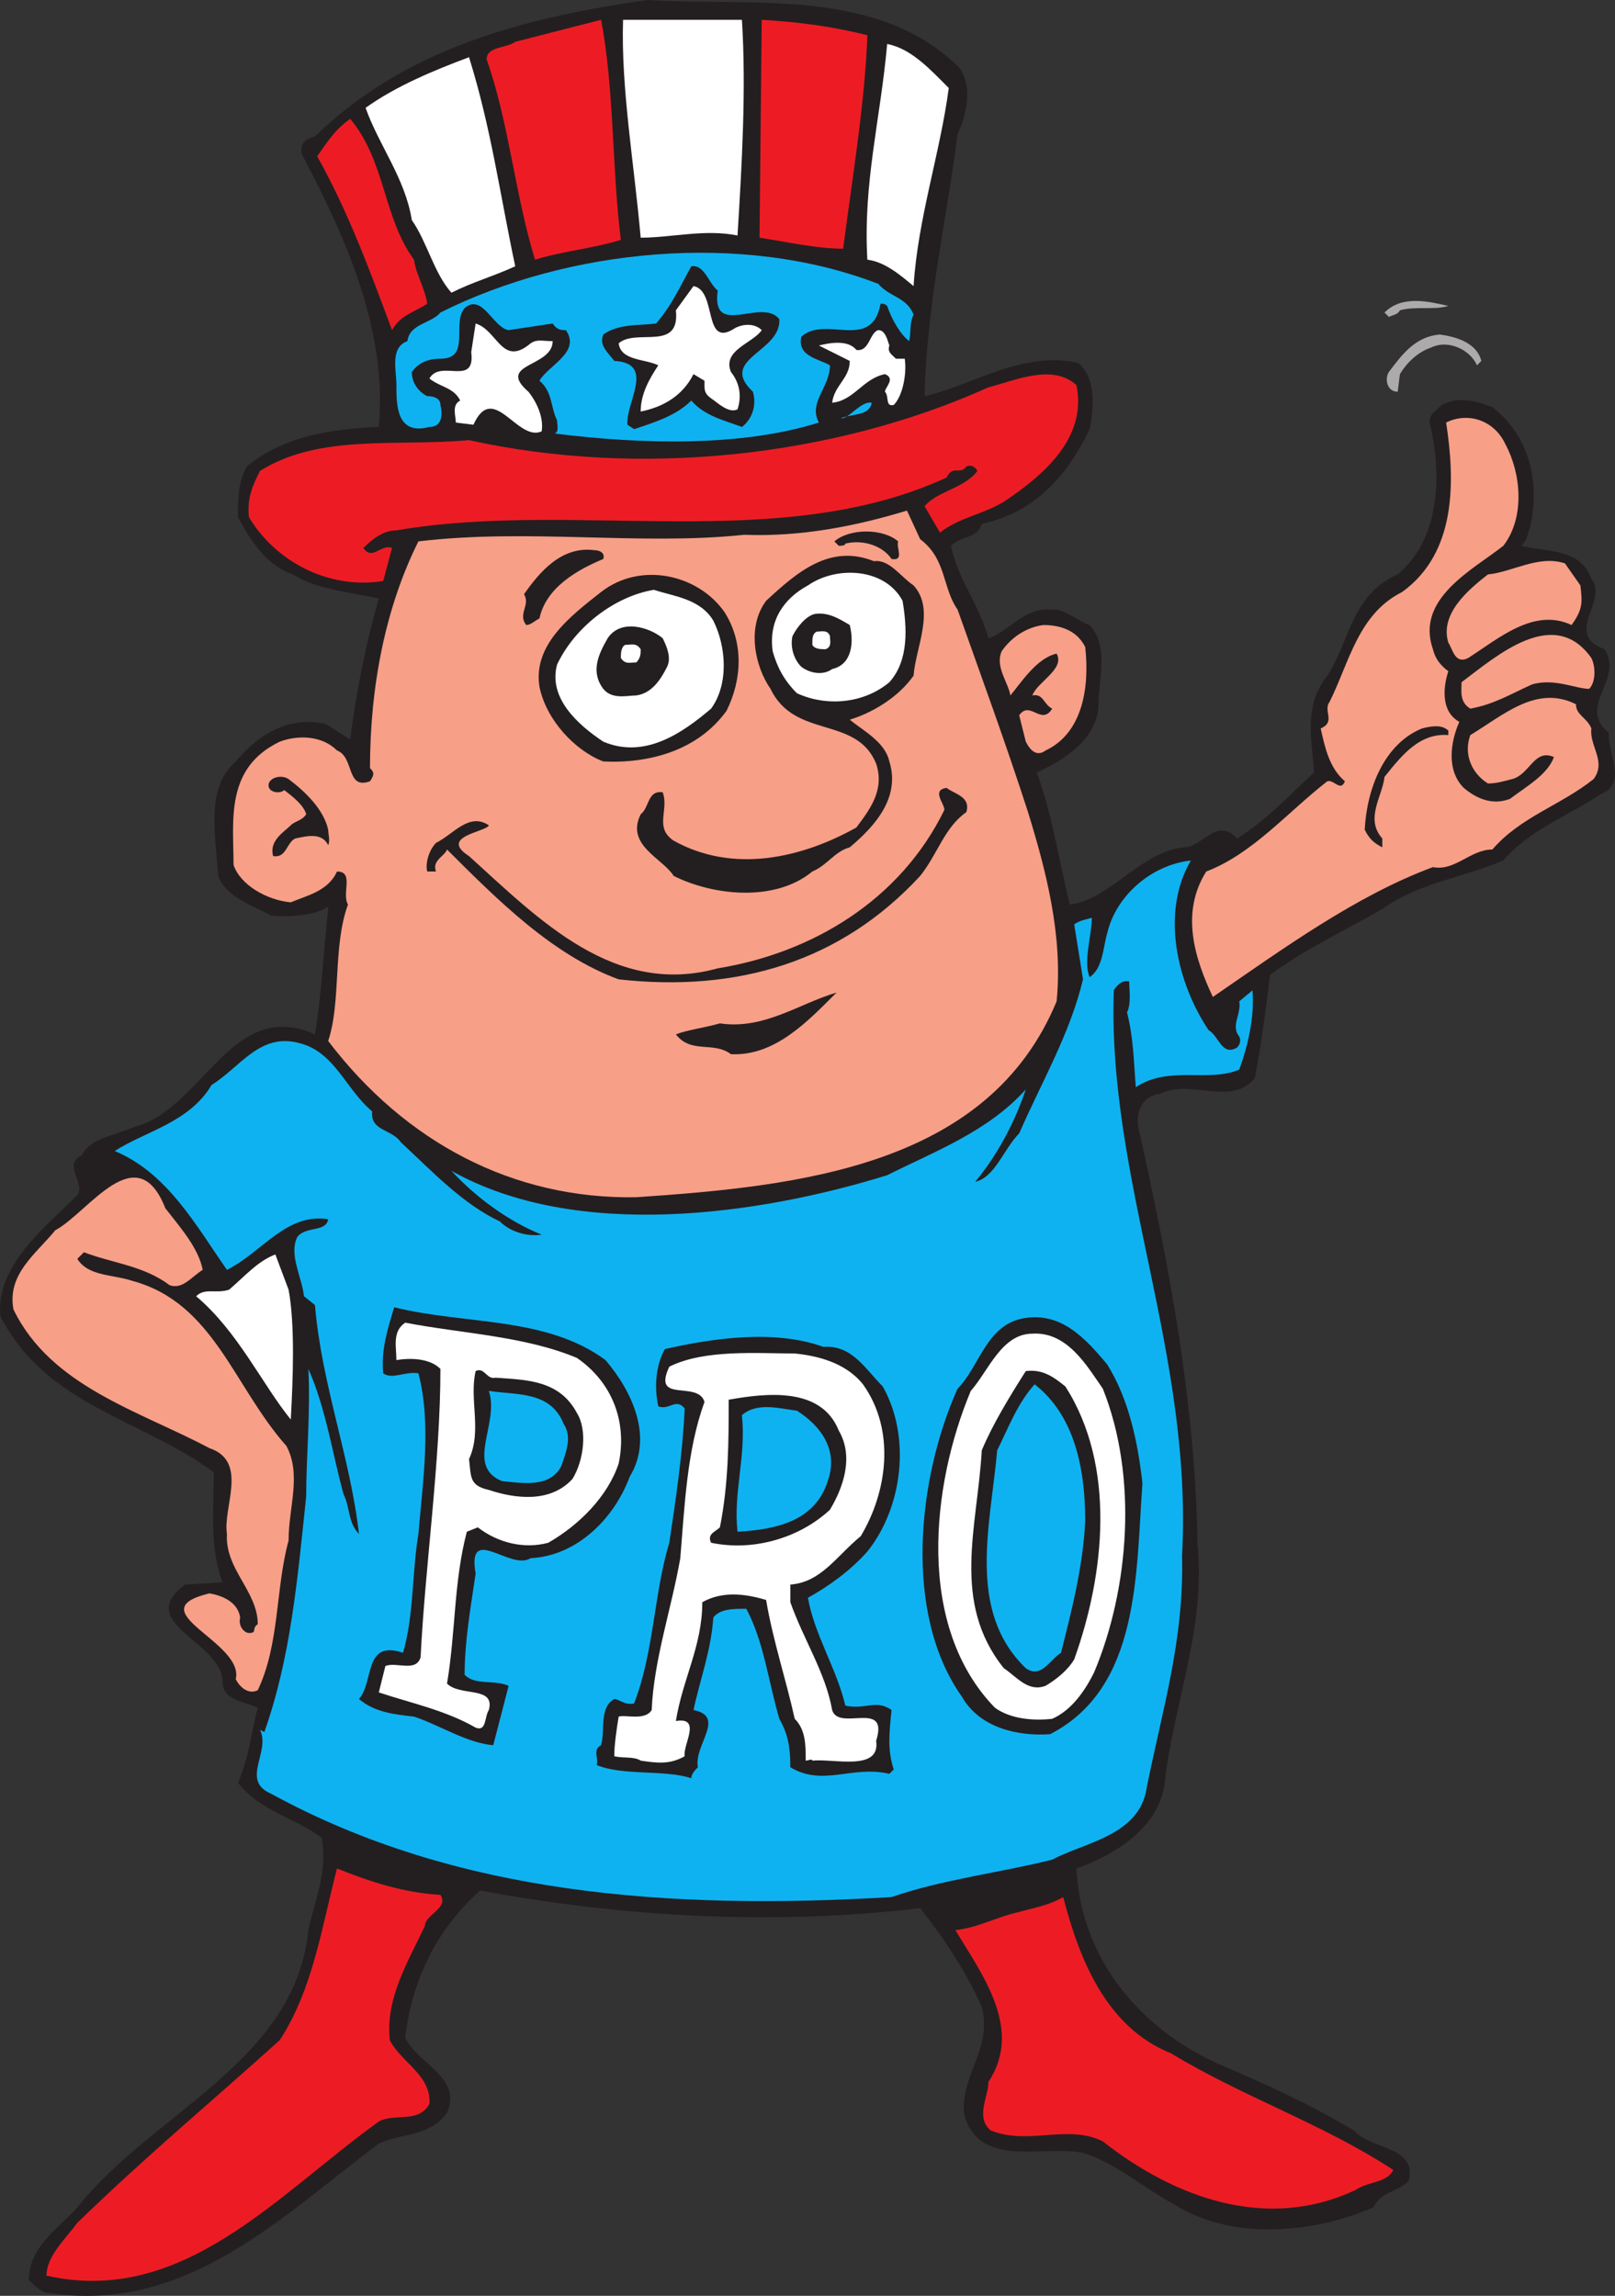 <svg xmlns="http://www.w3.org/2000/svg" width="550.398" height="782.392"><rect width="100%" height="100%" fill="#333333" stroke="none"/><path fill="#231f20" fill-rule="evenodd" d="M327.096 23.25c4.5 6.75 2.25 15.75-.75 22.5-3.75 29.25-10.5 57.75-11.25 89.25 16.5-3.75 33.75-15.75 52.5-11.25 6 5.25 5.25 15 3.75 22.5-7.5 15.75-18.75 28.5-36.75 32.25-1.5 5.25-6.75 3.75-10.5 7.5 2.25 11.25 9.75 20.25 12.75 31.5 6-1.5 12-10.5 21-9.75 4.5-.75 9 3.75 13.5 5.25 6.75 7.5 3 18 3 27.75-.75 11.25-11.25 18-21 22.5 5.25 14.25 7.5 30 11.25 45 13.5-1.5 24-18 39-19.5 6 0 11.25-10.5 18-3 9.75-6 17.25-14.25 26.25-22.5-.75-11.25-3.75-22.5 4.5-33 7.5-11.25 8.25-27.75 24-34.5 14.25-12 15-33 11.25-50.25-1.5-3.75 1.5-5.25 3.75-7.5 6-3 11.25-1.5 17.25.75 12.75 9.75 16.5 26.25 12.75 41.25-.75 1.5-.75 4.5-3 6 9 2.25 20.25.75 24 11.25 6 7.5-9.75 18.75 4.5 24 6.75 10.5-9.75 19.5 1.5 28.5-.75 6.75 6.75 17.25-3 21-11.25 7.5-24 12-33 22.5-14.25 6-28.5 7.5-41.25 16.5-12.75 7.5-26.25 13.5-38.25 22.5-1.5 12-3 24-5.25 35.25-8.25 9.75-21.75 0-32.25 5.25-6.75.75-9 7.5-6.75 14.25 9.75 44.25 18.75 90.75 19.5 138.75 3 29.25-8.25 54.75-11.25 82.5-2.25 15-17.25 24-30 28.5 1.5 30.75 21.75 54.75 48.75 66.75 15.75 6.75 30.75 13.5 45.75 22.5 6 6.75 21.75 5.25 18.75 17.25-3.75 3.75-9.75 3.75-12 9-21 9-48 11.25-67.5-.75-11.25-6-21-15-32.25-18-14.25-2.25-34.5 5.25-39.75-12.75-1.5-13.5 9.75-22.5 6-36.75-5.25-12-12.75-23.25-21-33.75-49.5 6-102 3-150-6-15 13.5-23.25 30.75-25.5 50.25 4.5 9 19.5 13.5 14.25 25.5-6 8.25-15 6.75-23.25 10.5-33 24.75-65.25 57.75-111.75 51-3 0-5.25-2.25-7.5-4.5 0-11.25 9.75-17.25 16.5-24.75 25.5-32.25 74.25-49.5 78.75-94.5 2.25-10.5 6.75-20.25 4.5-31.5-9-6.75-21-9-28.5-18.75 3.75-8.25 4.5-17.25 6.75-25.5-4.5-2.25-11.25-2.25-12-8.25.75-14.25-30.75-20.25-12.75-33.75l12.75-.75c-4.5-12-3-24.75-3-37.5-24-18-57-22.5-72.75-53.25-1.5-17.25 15-30 26.25-41.25 3-3.75-5.25-10.5 1.5-13.5 3-6 11.25-6.75 18-9.75 23.25-6 33-44.25 61.5-31.5 2.25-13.5 3-29.25 4.5-42.75V309c-4.5 3-13.5 3.75-19.5 3-6.75-3.75-15-6-18-13.5-.75-13.5-4.5-30 6-39 7.5-9 18-15.75 30.75-12.75l8.25 5.25c2.25-17.25 5.25-32.25 9.75-48-9.75-2.25-21-3-29.25-8.25-9-3-14.25-11.25-18.75-19.5 0-6 0-12 3-17.25 12.75-10.5 28.5-12.75 45-13.5 3-33-11.25-64.5-26.25-93-.75-3.75 1.5-5.25 4.5-6 30.75-30 71.25-40.5 113.25-46.5 36 2.25 78.75-4.5 106.5 23.25"/><path fill="#fff" fill-rule="evenodd" d="M252.845 6.75c1.5 23.25 0 49.5-1.5 73.5-11.25-2.25-22.5.75-33 .75-2.25-25.5-6.75-51-6-74.25h40.5"/><path fill="#ed1c24" fill-rule="evenodd" d="M211.595 81.75c-9.75 3-19.5 3.75-29.25 6.75-6.75-21.75-9-47.25-16.5-68.25 0-4.5 6.75-3.75 9.75-6l29.25-7.5c4.5 23.25 3.75 51.75 6.75 75M295.596 12c-.75 22.5-5.25 49.5-8.25 72.75-9 0-18.75-2.25-28.5-3.75l.75-74.25c12.75.75 24 2.25 36 5.25"/><path fill="#fff" fill-rule="evenodd" d="M323.346 30c-3 22.5-10.5 44.25-12 67.5-4.5-3.75-9.75-8.25-15.75-9-1.5-26.25 4.5-48 6.75-73.5 8.25 1.5 15 9 21 15M159.845 19.5c7.5 24 10.5 46.5 15.75 71.25-8.25 3.75-14.25 5.25-21.75 9-6-6.75-8.25-17.25-13.5-24.75-2.25-14.25-11.25-25.5-15.75-38.25 10.5-7.5 23.25-12.75 35.25-17.25"/><path fill="#ed1c24" fill-rule="evenodd" d="M141.095 88.5c.75 5.25 3.75 9.75 4.5 15-4.5 3-9 3.75-12 9-7.5-20.25-15-40.5-25.5-59.25 3.75-5.25 6-9 11.25-12.75 12 14.25 11.25 33.75 21.75 48"/><path fill="#0fb2f0" fill-rule="evenodd" d="M311.346 107.25c-1.5 3-.75 6-1.5 9-3-2.25-6-7.5-7.5-12-.75-.75-1.5-.75-2.25-.75-3 16.5-18.75 3.75-27 11.25-1.5 6.75 6 7.5 9.75 9.75 0 7.5-7.5 12.75-3.75 19.5-26.25 8.25-60 7.5-90 3.75 1.5-.75.75-3 .75-4.5-2.25-4.5-1.5-9.75-6-13.5 3-5.25 14.25-9.75 9-17.25-1.5 0-3 0-4.5-2.25l-15 2.25c-5.25-.75-9-12.75-15-7.5-4.5 5.25 2.25 17.25-8.25 17.25-4.5 0-7.5 1.5-9.75 4.5 0 3.75 2.25 6.75 5.25 8.25 2.25 0 4.5.75 4.5 3 .75 3 .75 7.5-3.75 7.5-11.25 3-11.25-7.5-11.25-14.25 0-5.25-2.25-12.75 3.75-15 .75-6 8.25-6 11.25-9.75 43.5-21.75 102.75-27.75 149.25-9.75 3.75 4.5 9.75 4.5 12 10.5"/><path fill="#231f20" fill-rule="evenodd" d="M244.595 99c-2.25 16.5 15 2.25 21 9.75.75 11.25-21 13.5-9 24.75 1.5 5.25-.75 9.75-3.75 12-6-2.25-12.75-3.75-17.25-9-5.25 5.25-12.75 7.5-19.5 9.75l-2.25-1.5c-.75-7.5 9.75-21-4.5-21.75-2.25-3-5.25-5.25-3.75-9 5.25-3.75 12-3 18-3.75 5.25-6 8.25-12.75 12-19.5 4.5-.75 6 6 9 8.25"/><path fill="#fff" fill-rule="evenodd" d="M250.595 111.75c3-1.5 6.75-1.5 9 .75-3 4.5-13.5 6.75-10.5 14.25 3 3.75 3.75 8.25 2.25 12.75-3 1.5-6.75-2.25-9-3.75s-2.25-3-2.25-4.5v-1.5l-3.75-2.25c-3.75 7.5-10.5 11.25-18 12.75 0-6 3-11.25 6-15.75-4.5-2.25-12.75-1.5-13.5-7.5 6-5.25 21 3 19.5-11.25l6-8.25c8.25 1.5 3 21.75 14.25 14.25"/><path fill="#acaaaa" fill-rule="evenodd" d="M493.596 104.25c-4.5 1.5-11.25 0-16.5 1.5-.75 1.5-2.25 1.5-3.75 2.25l-1.5-1.5c6-6 15-3.75 21.75-2.25"/><path fill="#fff" fill-rule="evenodd" d="M180.845 117c2.25-1.5 3.75-.75 7.5-.75 0 9-19.5 7.5-8.25 17.25 3 3.75 5.25 9 4.5 13.5-8.25 3.75-16.5-17.25-23.25-2.25l-6-.75c0-2.25-1.5-6 1.5-7.5-2.25-4.5-6.75-4.5-10.5-7.5 3.75-6.75 15.75 3 14.25-9l1.5-9.75c7.5 2.25 9 15 18.75 6.75m122.251.75c-.75 2.25.75 3 2.25 4.5h3c.75 5.25-.75 12.75-3.75 15.75-3 .75-1.5-3-3-4.5 0-1.5 3.75-4.5 0-6-7.5 1.5-10.5 9-18 9.75.75-6 6-8.25 6-14.25l-10.5-5.25c3-.75 9.75-2.25 12.75 1.5 4.5.75 4.5-6 7.5-6.75 2.25 0 3 3 3.75 5.25"/><path fill="#acaaaa" fill-rule="evenodd" d="m504.846 123-1.5 1.5c-2.25-5.25-9.75-9-15.75-6-4.5 1.5-8.25 5.25-10.5 9l-.75 6c-3.75 0-4.5-4.5-3-6.75 4.5-6 9-12 17.25-12.75 6 .75 12.75 3 14.25 9"/><path fill="#ed1c24" fill-rule="evenodd" d="M366.846 131.25c3.75 18-11.25 30.75-24.75 39.75-7.5 4.5-15 5.25-21.75 10.5l-5.25-9c4.5-5.25 13.5-6 18-12-.75-1.5-2.25-2.25-3.75-1.5-2.25 3-4.5-.75-6.75 3.75-57 26.25-126.75 7.5-187.5 18-4.5 0-8.25 3-11.25 6 3 4.5 6-1.5 9.75 0l-3 11.25c-18.75 3-36.75-6.75-45.75-21.75-.75-6.75 1.5-11.25 3.75-15.75 20.25-12.75 46.5-8.25 71.25-10.5 57.75 12.75 123.75 6 177-18 9-2.25 21.75-8.25 30-.75"/><path fill="#0fb2f0" fill-rule="evenodd" d="M297.096 137.25c-.75 4.5-6.75 3.75-10.5 5.25 2.25.75 6.75-6 10.5-5.25"/><path fill="#f89f88" fill-rule="evenodd" d="M513.096 151.5c5.25 9.75 6.75 24.75-.75 34.5-10.5 8.25-30 18-24 35.25.75 3 2.25 5.25 5.25 7.5-1.5 4.5-3 13.5 3.75 17.25-3 6.75-4.5 16.5 1.5 22.5 4.5 3.75 9.75 6 15.75 3.75 6-4.5 12.75-8.25 15-14.25-6.75-3-8.25 6-14.25 7.5-3 .75-5.25 1.5-8.25 1.5-6-3.75-8.25-10.5-6-16.5 11.25-6.75 22.5-17.25 36-10.5 0 3.75 3.75 4.5 5.25 8.25-.75 6 5.25 11.25.75 17.25-11.25 9-24.75 12.75-34.5 24-7.5 0-12.75 7.5-20.25 6-26.25 9.75-51 27.75-75 44.25-6-12.75-11.25-28.5-2.25-42.75 15.75-6 27.75-20.25 41.25-30.75 2.25-.75 4.5 3.75 6 0-5.25-4.5-6.75-11.25-8.25-18 5.25-2.25.75-6 3-9 6.75-13.5 9.75-30 24.75-37.5 18.75-13.5 18-38.25 15-57.75 7.5-3.75 16.5-.75 20.25 7.5m-199.5 32.25c9 6.75 7.5 16.5 12.75 24 8.25 23.25 16.5 45.75 24 69 6 19.5 12 42 9.75 64.5-23.25 56.25-87.75 63-143.25 66.75-42 .75-78.75-18.75-105-53.25 4.5-13.5 1.5-32.25 6.75-46.5-2.25-3.75 2.25-11.25-3.75-11.25-3 6.75-10.5 8.25-15.75 10.5-8.25-.75-17.25-6-19.5-12.75 0-15-3-33 15.75-42 6-2.25 14.25-2.25 19.5 3 6 2.25 3 13.5 11.25 10.5 1.5-2.25 1.5-3 0-4.5 0-27.75 5.25-54.75 16.5-77.25 37.5-4.5 75.75 1.5 111-2.25 19.5.75 38.25-3 55.5-8.25l4.5 9.75"/><path fill="#231f20" fill-rule="evenodd" d="M306.096 184.5c-.75 2.25 2.25 6.75-2.25 6-3-4.5-9.75-6.75-15.75-5.25 0 .75-1.5.75-2.25.75l-1.5-1.5c5.25-4.5 16.5-4.5 21.75 0m-100.501 6c-9 3.75-19.5 9.75-21.75 20.25-1.5.75-3 2.25-4.5 2.25-3-3.75 1.5-6.75-.75-10.5 5.25-7.5 12.75-16.5 24-15 1.5 0 3.75.75 3 3m105.751 9c7.5 8.25.75 21 0 30.75-5.25 7.5-14.25 12.75-21.75 15 4.5 3.75 12 7.5 13.5 14.25 3.75 12-4.5 21.75-13.5 29.25-5.25 1.5-7.5 6-12.75 8.25-12.75 10.5-33.75 8.25-47.25 1.5-3.75-6-16.5-10.5-11.25-21 3-2.25 2.25-8.25 7.5-7.5 2.25 6-3 12 3.75 16.5 20.25 11.25 43.5 6 62.25-4.5 4.5-6 9.75-12.75 6.75-21.75-6.75-16.5-27.75-8.25-36-25.5-5.25-7.5-8.25-21-1.5-30 10.5-9.75 21.75-19.5 36.75-13.5 5.25-.75 9 5.25 13.5 8.25"/><path fill="#f89f88" fill-rule="evenodd" d="M538.596 199.5c.75 6 .75 8.25-3 13.5-12.75-6-24.75 4.5-35.25 11.25-4.5 2.25-5.25-3-6.75-5.25-3-9.75 6.75-18 13.5-23.25 8.25-.75 17.25-6.75 26.25-3.75l5.25 7.5"/><path fill="#231f20" fill-rule="evenodd" d="M246.845 208.5c6.75 10.5 6 23.25.75 33.75-9.75 13.5-26.25 18-42 17.25-9.75-3.75-19.5-14.25-21.75-25.5-2.25-14.25 10.5-24 21-32.25 13.5-10.5 33-6 42 6.75"/><path fill="#fff" fill-rule="evenodd" d="M307.596 204.75c1.5 9 2.25 20.25-4.5 27.75-9 7.5-21.75 8.25-31.5 3.75-4.5-4.5-6.75-9-8.25-14.25-1.5-10.5 3.75-18 12-22.5 9.75-6.75 26.25-6 32.25 5.25m-64.501 6.75c4.5 9 5.25 21.75-.75 30-9.75 8.25-22.5 17.25-36.75 11.25-9-6-18.75-15-15.75-26.25 6-12.75 19.5-23.25 33-25.5 6.75 2.25 15.75 3 20.25 10.5"/><path fill="#231f20" fill-rule="evenodd" d="M289.596 213c1.5 6 .75 13.5-6 15-3 2.25-7.5 1.5-10.5-.75-3-3-3.75-7.5-3-10.5 1.5-3 4.5-6.75 7.5-7.5 4.5-.75 8.25 1.5 12 3.75"/><path fill="#f89f88" fill-rule="evenodd" d="M369.846 220.5c1.5 13.5-.75 29.25-13.5 35.25-3 2.25-5.25 0-6.75-3l-2.25-9c3.75-5.25 7.5 3.75 11.25-2.25-3-1.5-3-5.25-6.75-4.5 1.5-4.5 11.25-9 8.25-14.25-6.75 1.5-12 9.75-15.75 14.25-.75-4.5-5.25-9.75-3-15 3-4.5 8.25-8.25 14.25-9 5.25 0 11.25 1.5 14.25 7.5"/><path fill="#231f20" fill-rule="evenodd" d="M225.845 217.5c1.5 3 3 6.75 1.5 9.75-2.25 4.5-5.25 9-10.5 9.75-3 0-8.25 1.5-11.25-2.25-4.5-6-1.5-12 1.5-17.25 4.5-6.75 14.25-3.75 18.75 0"/><path fill="#fff" fill-rule="evenodd" d="M282.846 216.75c0 1.5.75 3.75-1.5 4.5-1.5 0-3.75 0-4.5-1.5 0-2.25 0-3.75 1.5-4.5 1.5 0 3.75-.75 4.5 1.5"/><path fill="#f89f88" fill-rule="evenodd" d="M542.346 224.25c1.5 3 1.5 8.25-.75 10.5-4.5 0-12-3.75-19.5-1.5-6.75 3-12.75 6.75-21 8.25-3.75-2.25-3-6-3-9 12-9 31.5-26.25 44.25-8.25"/><path fill="#fff" fill-rule="evenodd" d="M218.345 221.25c0 1.5 0 3-1.5 4.5-2.25 0-3.75.75-5.25-1.5 0-1.5 0-3.75 1.5-4.5 2.25 0 3.75-.75 5.25 1.5"/><path fill="#231f20" fill-rule="evenodd" d="M493.596 249v1.5c-9.75-.75-15.75 6.75-21.75 14.25-.75 6.75-6.75 14.25-.75 21v3c-3-1.5-4.5-3-6-6 .75-14.25 6.75-29.25 19.5-34.5 3-.75 6.75-1.5 9 .75m-381.75 33.75c0 1.5.75 3.75 0 5.25-2.25-4.5-7.5-3-11.25-2.25-3 1.5-3 6.75-7.5 6-1.5-5.25 3.75-8.25 6-10.5 1.5-1.5 3.75-1.5 5.25-3.75-.75-3-4.5-6-7.5-8.25-1.5 1.5-6 .75-5.25-2.25.75-2.25 4.5-3 6.75-1.5 6 4.5 12 10.5 13.5 17.25m217.5-6c-7.5 5.25-9.75 14.25-15.75 21.75-27 29.25-62.25 39.75-102.75 35.25-22.5-8.25-41.25-27-58.5-44.25-.75 2.25-5.25 3.75-3.75 7.5h-3c-.75-3 .75-7.5 3-9.75 6-3 11.25-10.5 18-6-.75 2.25-17.25 3.75-6.75 10.5 24 21.75 49.5 48 84.75 38.25 32.25-5.25 62.25-23.25 77.25-54 0-2.25-4.5-6.75.75-7.5 3 2.25 8.25 3 6.75 8.25"/><path fill="#0fb2f0" fill-rule="evenodd" d="M411.846 351c3.75 2.25 4.5 9 9.75 6 .75-.75 1.5-2.25.75-3.75-3-3.75.75-7.5 0-12l4.5-3.75c.75 9-1.5 18.75-4.5 27-10.5 4.5-24-1.5-35.25 6-.75-9-.75-16.5-3-25.5 1.5-3 .75-7.5.75-10.5-2.25-.75-4.5 1.5-5.25 3-2.25 64.5 27 123.75 23.25 192.75.75 28.5-6.75 52.5-12 78.75-2.25 16.5-21 18.75-32.25 24.75-18 4.5-37.5 6.75-54.75 12.75-75.75 4.5-148.5-.75-211.5-35.25-10.5-4.5 0-14.25-3.75-21.75l1.5.75c9-25.5 11.25-51.75 14.25-80.25 0-13.5 1.5-28.5.75-43.5 6 13.5 8.25 29.25 12 42.75 2.25 4.5 1.5 9.75 5.25 13.5-3-26.25-12.75-51-15-78l-3.75-3c-.75-6.75-5.25-14.25-2.25-20.25 3-3.75 9.75-1.5 10.5-6-14.25-2.25-22.5 11.25-34.5 17.25-10.5-15-20.25-33-38.25-40.5 10.5-6.75 25.5-9.75 33-22.5 9.75-6 16.5-18 30-14.25 12 3 15.75 15.75 24.75 23.25-.75 6.75 6.75 6 9.75 10.5 10.5 9.75 21 21 33.75 27 3.75 3.75 9.75 5.25 14.25 4.5-11.25-4.5-22.5-12.75-30.75-21.75 42.75 24 105 15 148.5 1.5 16.5-8.25 34.5-15 47.25-29.25-3.75 11.25-9.75 22.5-17.25 31.5 6.75-1.5 9.75-11.25 15-16.5 7.5-17.25 17.25-33.75 21.75-52.5l-3-18.75c2.25-1.5 3.75-1.5 6-2.25 0 6-3 15-.75 20.25 4.5-3 4.5-9.75 6-15 3-12.75 15-23.25 28.5-24.75-10.5 18-4.5 42 6 57.75"/><path fill="#231f20" fill-rule="evenodd" d="M285.096 338.25c-9.75 9.75-21 21.75-36 21-6-4.5-13.5 0-18.75-6.75 3.75-1.5 9.75-2.25 15-3.75 15 2.25 27-6.75 39.75-10.5"/><path fill="#f89f88" fill-rule="evenodd" d="M56.346 411.75c5.25 6.75 11.25 13.5 12.75 21-3.75 2.25-6.75 6.75-11.25 5.25-9-6.75-19.5-7.5-29.25-11.25l-2.25 2.25c3.75 6 12 5.25 18.75 7.5 27.75 7.5 34.5 36 52.5 56.25 5.25 9.75.75 21 .75 32.25-4.5 16.5-3 35.25-10.5 51-3 1.5-6-.75-7.5-3.75 3-12.75-33.75-23.25-9-29.25 4.5.75 9.75 3 10.5 8.25-.75 3 1.5 5.25 3 5.25 3 0 .75-1.5 3-3 0-11.25-11.25-18.75-10.5-30.75-1.5-9 7.5-24.75-6-29.25-24-12.75-54-21-66.75-47.25-2.25-12 7.5-18.75 14.25-27 11.25-6 27.75-32.25 37.5-7.5"/><path fill="#fff" fill-rule="evenodd" d="M98.346 439.5c2.25 12 1.5 30.75.75 44.25-9.75-12-18-30-32.25-42 3-3 6.75-.75 11.25-2.25 5.25-4.5 9.75-9.75 15.75-12l4.5 12"/><path fill="#231f20" fill-rule="evenodd" d="M206.345 463.5c9 10.5 16.5 26.25 8.25 39.75-5.25 14.25-18 27-33.75 27.75-6.75 4.5-21.75-12-18.75 5.25-1.5 10.5-3.75 22.5-3.75 34.5 3.75 3.75 9.75 1.5 15 3.75l-5.25 20.25c-9-.75-18-6.75-27-9.75-6.75-.75-13.5-1.5-18.75-6 5.25-6 1.5-20.25 15-15.75 3.75-12.75 3-27 5.25-40.5 1.5-18 4.5-37.5 0-54.75-4.5-.75-9 2.25-12 0-.75-8.25 1.5-15 3.75-22.5 24 6 51.75 3 72 18m171.001 1.5c7.5 12 10.5 27 12 40.5-2.25 30.75-.75 69.75-31.5 85.5-11.25.75-24-2.25-30-12.75-20.25-28.5-15-75-1.5-105 7.5-7.5 9.75-21.75 22.5-24s21 6.75 28.5 15.75"/><path fill="#fff" fill-rule="evenodd" d="M196.595 462.75c12 8.25 17.25 21.75 14.25 36-3.75 11.25-13.5 21-24 27-8.25 2.25-17.25 0-24-5.25l-3.75 1.5c-4.5 17.25-3.75 33.75-6.75 51.75 4.5 4.5 16.5.75 14.25 9-1.5 2.25-.75 7.5-4.5 6-10.5-6-21.75-8.25-33-12l2.25-9c3.75-1.5 10.5 2.25 12-3 1.5-30.75 6.75-66.75 6.75-98.25-3.75-3.75-10.5-3.75-15-3 0-4.5-1.5-9.75 3-12.75 19.5 3.75 40.5 4.5 58.5 12m179.251 10.5c12 30 9 68.25-3 96.75-3 6-7.5 12.75-14.25 15.75-6.75.75-14.25 0-19.5-3.75-27-27.75-21.75-75.75-8.25-108 6-6.75 10.5-19.5 21-19.5 12-.75 18.75 11.25 24 18.75"/><path fill="#231f20" fill-rule="evenodd" d="M300.846 472.5c9.75 17.25 6.75 41.25-5.25 56.25-6 6.75-13.5 12-20.25 15.75 2.25 12.75 9.75 24 12.75 36.75 6.75 1.5 10.5-2.25 15.75 1.5-.75 7.5-1.5 13.5.75 20.25l-1.5 1.5c-12.75-3-22.5 4.5-33.75-2.25 0-6.75-.75-11.25-3.75-16.5-3.75-12.75-5.25-26.25-11.25-37.5-4.5 0-9 0-11.25 3-.75 11.25-4.5 21-6.75 31.5 11.25 2.25 0 12 1.5 19.5-.75.75-2.25 2.25-2.25 3.75-9-3-23.25-.75-32.25-4.5.75-2.25-1.5-5.25 1.5-6.75 1.5-5.25-.75-12.75 4.5-15.75 1.5 0 3.75 2.25 6.75 1.5 6.75-17.25 6.75-37.5 12-54.75 2.25-15 4.5-30 5.25-45.75-3-3.75-5.25.75-9-.75-1.5-6.75-.75-14.25 2.25-19.5 16.5-3.75 37.5-6.75 54-.75 9.75-.75 14.25 7.5 20.25 13.5"/><path fill="#fff" fill-rule="evenodd" d="M294.096 471.75c11.25 15.75 8.25 36.75-.75 51.75-8.25 6.75-13.5 15.75-24 16.5v6c4.5 12.75 12 24 14.25 36.75 2.25 7.5 19.5-3.75 15 10.5 1.5 10.5-14.25 6-21.75 6.75 0-.75-1.5 0-2.25 0 0-5.25 0-10.5-3.75-14.25-3-13.5-7.5-27-9.75-40.5-7.5-2.25-15-3-21.75.75 0 15-6.75 26.25-9 40.5 9-1.5 2.25 8.25 3 12-5.25 3-9.75 2.25-15 1.5-2.25-1.5-6-.75-9-1.5 0-3.75.75-9 1.5-13.5 2.25-.75 9 1.5 11.25-2.25.75-17.25 6.75-34.5 9.75-51.75 1.5-18 2.25-36.75 8.25-53.25-2.25-7.5-18 .75-12-12 12-6 30-4.5 42.75-4.5 7.5.75 17.25 3 23.25 10.5"/><path fill="#231f20" fill-rule="evenodd" d="M168.845 469.5c10.5.75 21.75.75 27.75 12 3.75 6 2.25 16.5-1.5 22.5-7.5 8.25-19.5 6.75-28.5 3.75-6.75-1.5-6-4.5-6.75-10.5 4.5-9.75 0-20.25 2.25-30 3-1.5 3.75 3 6.75 2.25m194.251 3c17.25 27 13.5 63.75 3 93-2.25 3.75-6 6.75-9.75 9-6 2.25-9.75-3-14.25-6-18-22.5-9-48-7.5-74.25 3.75-9 9.75-18.75 15-27 6-.75 9.75 2.25 13.5 5.25"/><path fill="#0fb2f0" fill-rule="evenodd" d="M369.846 518.25c-.75 15.75-4.5 30-8.25 45-3.75 2.25-6.75 9-12 5.25-20.25-19.5-12-48.75-9.75-74.25 3.75-7.5 6.75-15.75 12.75-22.5 13.5 10.5 17.25 28.5 17.25 46.5m-177.751-33c3 4.5.75 9.75-.75 14.25-3.75 7.5-12.75 6-20.25 5.25-12.75-5.25-.75-19.5-4.5-30.75 9.75 1.5 21 0 25.5 11.25"/><path fill="#231f20" fill-rule="evenodd" d="M285.846 487.5c5.25 9 1.5 19.5-3 27-10.5 9.75-26.25 14.25-40.5 11.25-1.5-3 1.5-3.75 3-5.25 3-15 3-30 3-43.5 12.75-2.25 31.5-4.5 37.5 10.5"/><path fill="#0fb2f0" fill-rule="evenodd" d="M271.596 480.75c8.25 5.25 14.25 13.5 10.5 24-4.5 14.25-18.75 16.5-30.75 17.25-1.5-13.5 3-25.5 1.5-39.75 5.25-4.5 12.75-2.25 18.75-1.5"/><path fill="#ed1c24" fill-rule="evenodd" d="M150.095 645.75c3 4.5-5.25 6.75-5.25 10.5-6 12.75-13.5 24.75-12 39 3.75 7.5 14.25 12 13.5 21.75-3.75 6.75-12 3-17.25 6-34.5 24.75-66.75 63-113.25 52.5 0-6.75 6.75-12.75 10.5-18 24-23.25 45.75-41.25 69-62.25 11.25-17.25 14.25-38.25 19.5-58.5 11.25 4.5 22.5 8.25 35.25 9m249.001 54c24.75 15 51.75 24 75.75 39.75-2.25 4.5-8.25 3.75-12.75 6.75-30 14.25-61.5 3-86.25-16.5-12-6-25.5 1.5-38.25-3.75-5.25-4.5-.75-11.25-.75-16.5 12-18-2.25-36.75-11.25-51.75 7.5-.75 14.25-4.5 21-6 5.25-1.5 10.5-2.25 15.75-5.25 5.25 20.25 14.25 44.25 36.75 53.25"/></svg>
